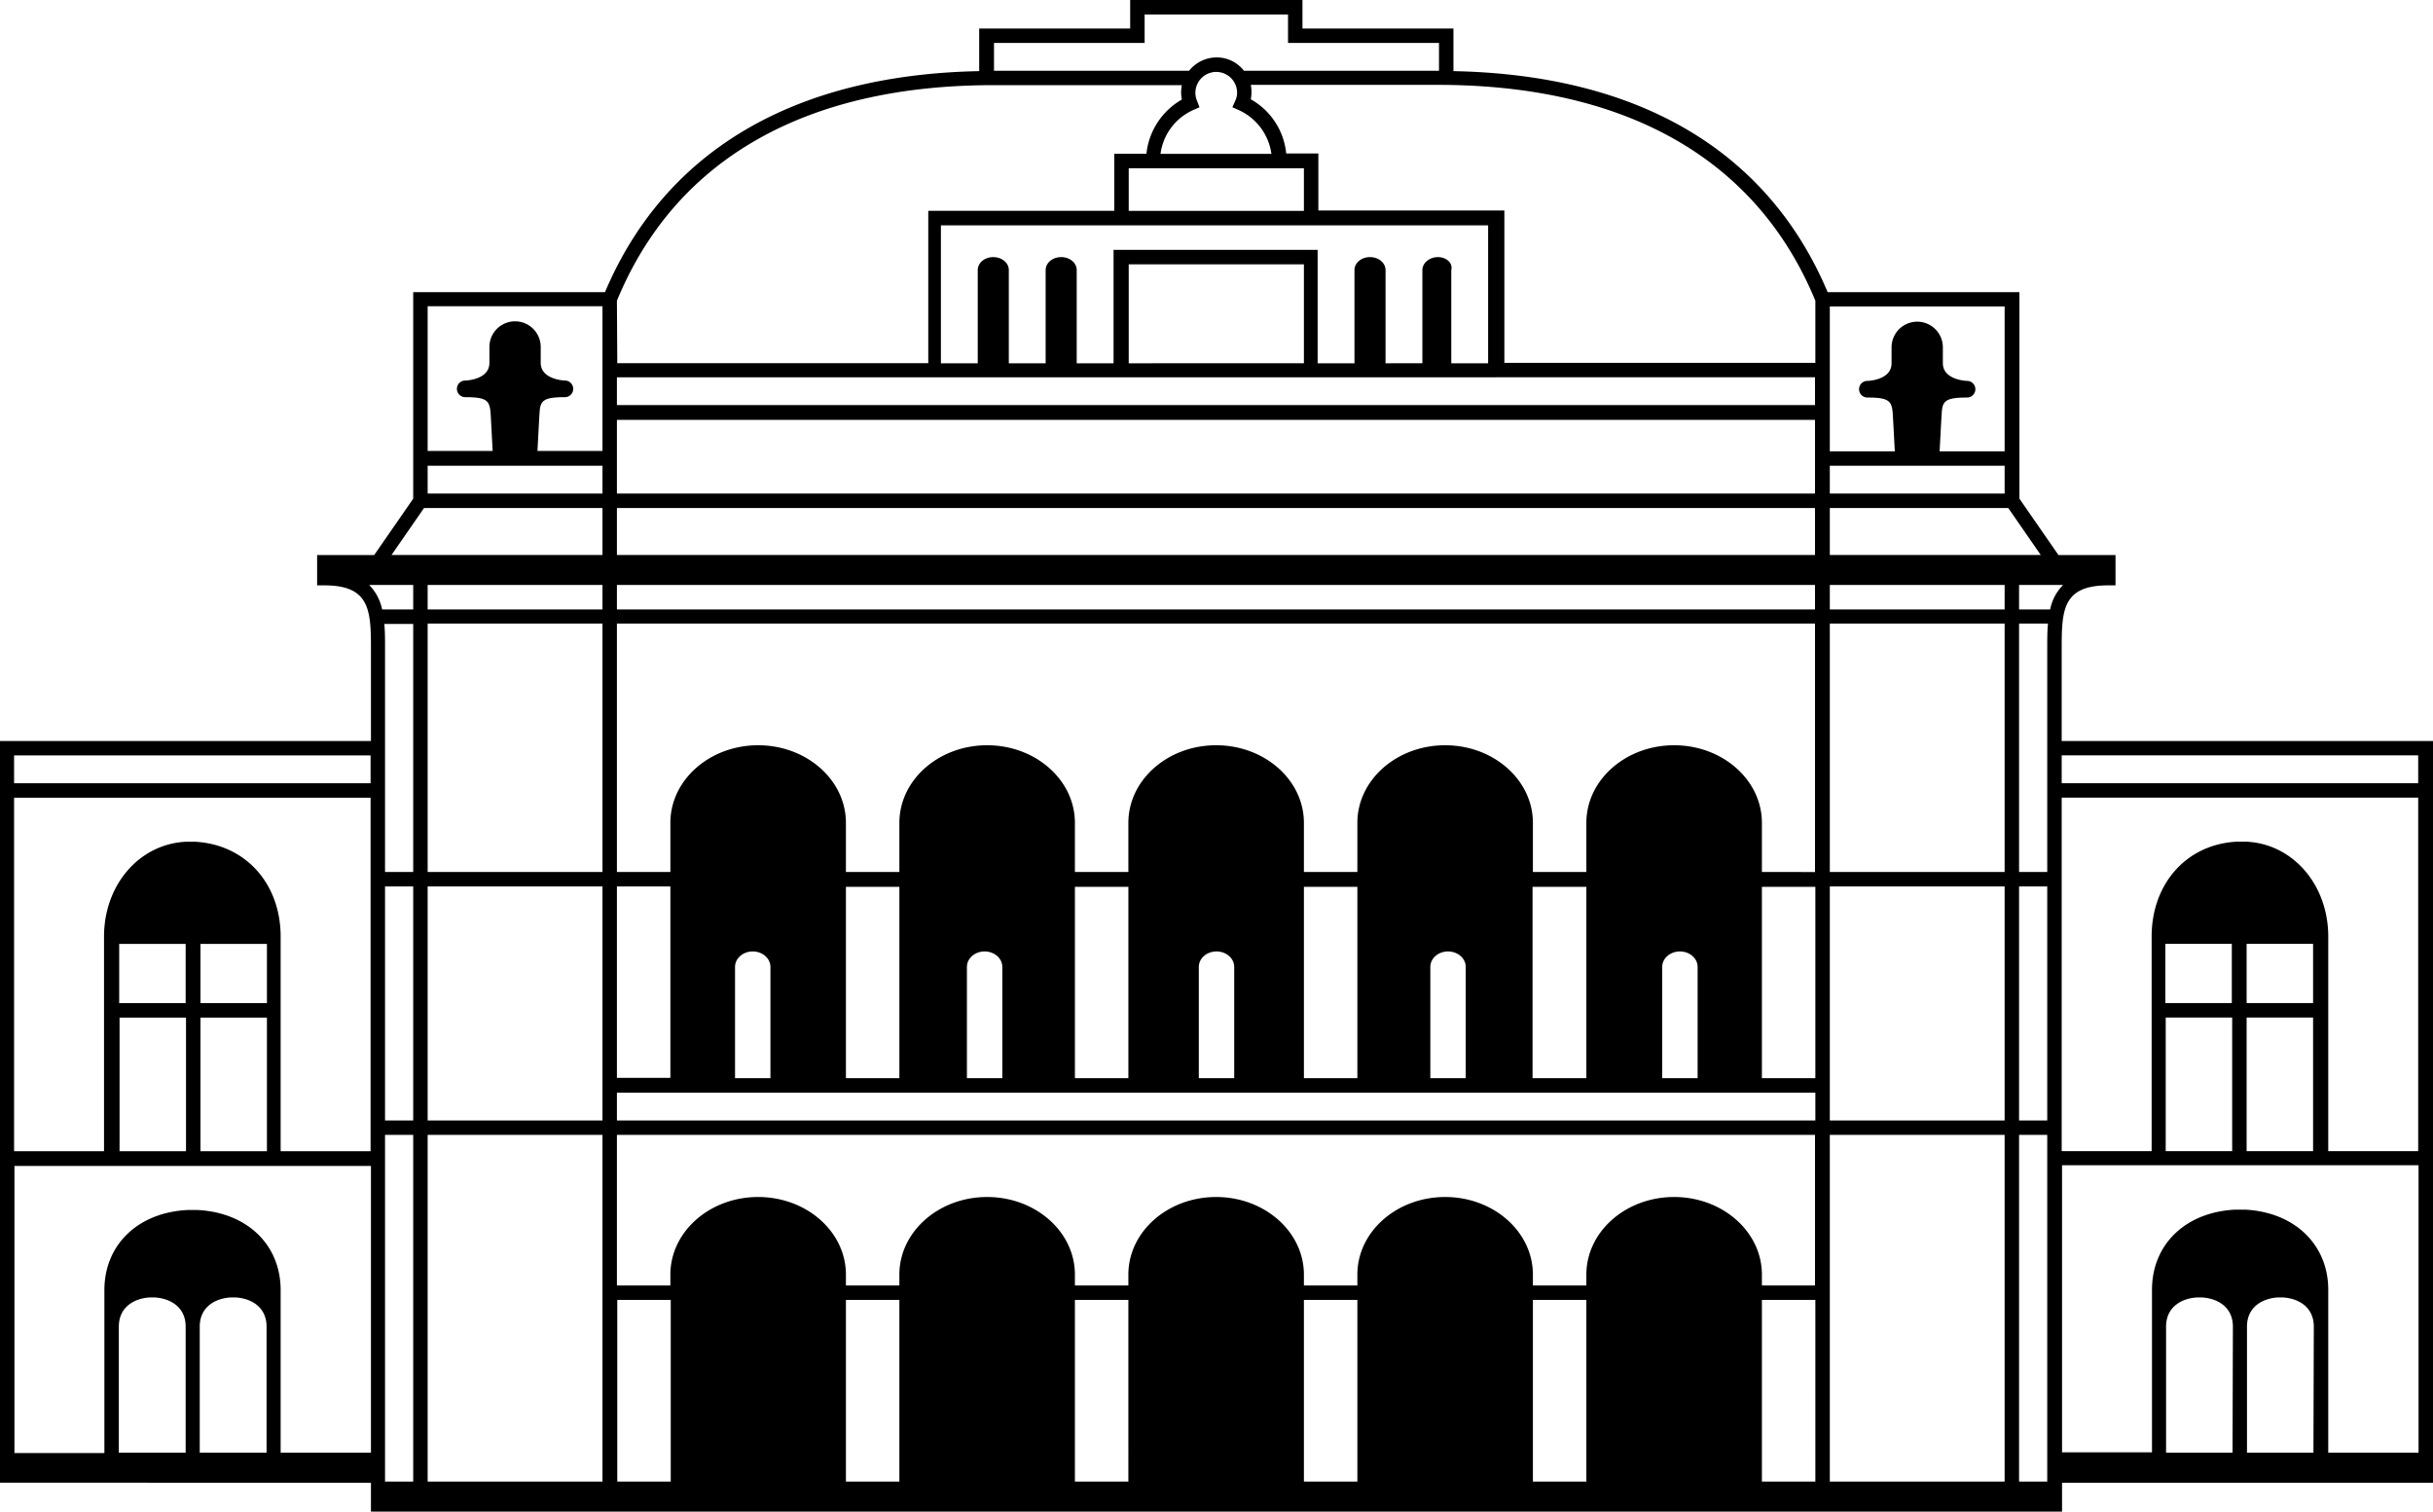 <svg id="Wiener_Staatsoper_Bildmarke" data-name="Wiener Staatsoper Bildmarke" xmlns="http://www.w3.org/2000/svg" viewBox="0 0 673.6 418.6"><title>desigmark-black</title><path d="M570,207.92v-26.2c0-10.5.6-16.9,12.9-16.9h2v-8.4H569.1l-10.8-15.6V83.62H505.2c-16.5-39.1-52.2-60.2-103.6-61.2V10.62H359.8V2.72H312.1v7.9H270.3v11.8c-51.4,1-87.1,22.2-103.6,61.2H113.6v57.2l-10.8,15.6H87v8.4h2c12.2,0,12.9,6.4,12.9,16.9v26.2H-.8v205.4H101.9v8H570.1v-8H672.8V207.92ZM50.5,405H32.1v-34.9c0-5.6,4.5-7.9,8.7-8.1h1.1c4.2.2,8.7,2.5,8.7,8.1V405Zm22.4,0H54.5v-34.9c0-5.6,4.5-7.9,8.7-8.1h1.1c4.2.2,8.7,2.5,8.7,8.1V405Zm28.9,0H76.9V360c0-12.6-9.3-21.5-23-22.2H51.1c-13.8.7-23,9.7-23,22.2v45.1H3.2v-79.5h98.7V405ZM50.7,284.52v37H32.3v-37Zm-18.5-4v-16.4H50.6v16.4Zm40.9,4v37H54.7v-37Zm-18.4-4v-16.4H73.1v16.4Zm47.1,41H76.9v-59.4c0-14.7-9.7-25.5-23.6-26.3H50.7c-12.9.6-22.7,11.9-22.7,26.3v59.4H3.1v-97.9h98.7v97.9Zm0-101.9H3.1v-7.7h98.7v7.7ZM113.6,413h-7.8V317h7.8Zm0-100h-7.8v-64.8h7.8Zm0-68.8h-7.8v-62.5c0-2,0-4.1-.2-6.2h8Zm0-72.7H105a13.64,13.64,0,0,0-3.6-6.8h12.2ZM166,413H117.6V317H166Zm0-100H117.6v-64.8H166Zm0-68.8H117.6v-68.8H166Zm0-72.7H117.6v-6.8H166Zm0-15.1H107.6l9-13H166Zm0-17H117.6v-7.7H166Zm0-34.2h0v22.4H148c.1-1.7.5-9.7.6-10.8.2-3.2,1.2-4.1,7-4.1a2.3,2.3,0,1,0,0-4.6c-.3,0-6.7-.3-6.7-4.9v-4.4a7.1,7.1,0,0,0-14.2,0v4.4c0,4.7-6.5,4.9-6.7,4.9a2.3,2.3,0,1,0,0,4.6c5.8,0,6.7.9,7,4.1.1,1.1.5,9.2.6,10.8h-18V87.52H166ZM501.8,86v17.2H415.7V61H364.2V45.22h-8.9a19.38,19.38,0,0,0-9.8-15,13.55,13.55,0,0,0,.2-2,12.31,12.31,0,0,0-.2-2h52.1C449.7,26.32,485.7,46.92,501.8,86ZM397.3,73.92c-2.3,0-4.3,1.6-4.3,3.6v25.8H382.8V77.52c0-2-1.9-3.6-4.3-3.6s-4.3,1.6-4.3,3.6v25.8H364V71.92H307.5v31.4H297.3V77.52c0-2-1.9-3.6-4.3-3.6s-4.3,1.6-4.3,3.6v25.8H278.5V77.52c0-2-1.9-3.6-4.3-3.6s-4.3,1.6-4.3,3.6v25.8H259.7V65.12H411.2v38.2H401V77.52C401.5,75.52,399.6,73.92,397.3,73.92Zm-37.1,2v27.4H311.7V75.92Zm-29.6-45.3a5.77,5.77,0,1,1,11.1-2.2,5.45,5.45,0,0,1-.5,2.2l-.8,1.8,1.8.8a15.66,15.66,0,0,1,9,12.1H320.5a15.5,15.5,0,0,1,9-12.1l1.8-.8Zm29.6,18.7v11.8H311.7V49.32Zm-85.9-34.7h41.8V6.72h39.7v7.9h41.8v7.7h-54a9.52,9.52,0,0,0-7.6-3.7h0a9.83,9.83,0,0,0-7.6,3.7h-54v-7.7ZM170,86c16.1-39.1,52.1-59.7,104.2-59.7h52.2a13.55,13.55,0,0,0-.2,2,13.55,13.55,0,0,0,.2,2,19.63,19.63,0,0,0-9.8,15h-8.9v15.8H256.2v42.2H170.1Zm0,21.2H501.7v7.7H170Zm0,141h14.8v53H170v-53ZM184.9,413H170.1v-50.3h14.8Zm63.4,0H233.4v-50.3h14.8V413Zm63.3,0H296.8v-50.3h14.8Zm63.4,0H360.2v-50.3H375Zm63.4,0H423.6v-50.3h14.8Zm63.4,0H487v-50.3h14.8Zm0-54.3H487v-3c0-11.9-10.9-21.5-24.3-21.5s-24.3,9.6-24.3,21.5v3H423.6v-3c0-11.9-10.9-21.5-24.3-21.5s-24.3,9.6-24.3,21.5v3H360.2v-3c0-11.9-10.9-21.5-24.3-21.5h0c-13.4,0-24.3,9.6-24.3,21.5v3H296.8v-3c0-11.9-10.9-21.5-24.3-21.5s-24.3,9.6-24.3,21.5v3H233.4v-3c0-11.9-10.9-21.5-24.3-21.5s-24.3,9.6-24.3,21.5v3H170V317H501.7v41.7Zm0-45.7H170v-7.7H501.8V313Zm-299.1-11.7v-30.8c0-2.4,2.2-4.3,4.9-4.3s4.9,1.9,4.9,4.3v30.8Zm30.7,0v-53h14.8v53Zm33.5,0v-30.8c0-2.4,2.2-4.3,4.9-4.3s4.9,1.9,4.9,4.3v30.8Zm29.9,0v-53h14.8v53Zm34.3,0v-30.8c0-2.4,2.2-4.3,4.9-4.3s4.9,1.9,4.9,4.3v30.8Zm29.1,0v-53H375v53Zm35,0v-30.8c0-2.4,2.2-4.3,4.9-4.3s4.9,1.9,4.9,4.3v30.8Zm28.3,0v-53h14.9v53Zm35.9,0v-30.8c0-2.4,2.2-4.3,4.9-4.3s4.9,1.9,4.9,4.3v30.8Zm42.4,0H487v-53h14.8Zm0-57.1H487v-13.6c0-11.9-10.9-21.5-24.3-21.5s-24.3,9.6-24.3,21.5v13.6H423.6v-13.6c0-11.9-10.9-21.5-24.3-21.5s-24.3,9.6-24.3,21.5v13.6H360.2v-13.6c0-11.9-10.9-21.5-24.3-21.5s-24.3,9.6-24.3,21.5v13.6H296.8v-13.6c0-11.9-10.9-21.5-24.3-21.5s-24.3,9.6-24.3,21.5v13.6H233.4v-13.6c0-11.9-10.9-21.5-24.3-21.5s-24.3,9.6-24.3,21.5v13.6H170v-68.8H501.7v68.8Zm0-72.7H170v-6.8H501.7v6.8Zm0-15.1H170v-13H501.7v13Zm0-17H170V119H501.7v20.4Zm62.4,17H505.8v-13h49.4Zm-58.4-17v-7.7h48.4v7.7Zm0-51.8h48.4v40.1h-18c.1-1.7.5-9.7.6-10.8.2-3.2,1.2-4.1,7-4.1a2.3,2.3,0,1,0,0-4.6c-.3,0-6.7-.3-6.7-4.9v-4.4a7.1,7.1,0,0,0-14.2,0v4.4c0,4.7-6.5,4.9-6.7,4.9a2.3,2.3,0,0,0,0,4.6c5.8,0,6.7.9,7,4.1.1,1.1.5,9.2.6,10.8h-18v-22.4h0ZM554.2,413H505.8V317h48.4Zm0-100H505.8v-64.8h48.4Zm0-68.8H505.8v-68.8h48.4Zm0-72.7H505.8v-6.8h48.4ZM566,413h-7.8V317H566Zm0-100h-7.8v-64.8H566Zm0-131.3v62.5h-7.8v-68.8h8C566,177.62,566,179.72,566,181.72Zm.8-10.2h-8.6v-6.8h12.2A13.24,13.24,0,0,0,566.8,171.52ZM617.3,405H598.9v-34.9c0-5.6,4.5-7.9,8.7-8.1h1.1c4.2.2,8.7,2.5,8.7,8.1Zm22.4,0H621.3v-34.9c0-5.6,4.5-7.9,8.7-8.1h1.1c4.2.2,8.7,2.5,8.7,8.1Zm29,0H643.8v-45.1c0-12.5-9.3-21.5-23-22.2H618c-13.8.7-23,9.7-23,22.2v45H570.1v-79.5h98.7V405Zm-51.5-120.5v37H598.8v-37Zm-18.5-4v-16.4h18.4v16.4Zm40.9,4v37H621.2v-37Zm-18.4-4v-16.4h18.4v16.4Zm47.5,41H643.8v-59.4c0-14.4-9.8-25.7-22.7-26.3h-2.6c-13.9.7-23.6,11.6-23.6,26.3v59.4H570v-97.9h98.7Zm0-101.9H570v-7.7h98.7Z" transform="translate(0.8 -2.72)"/></svg>